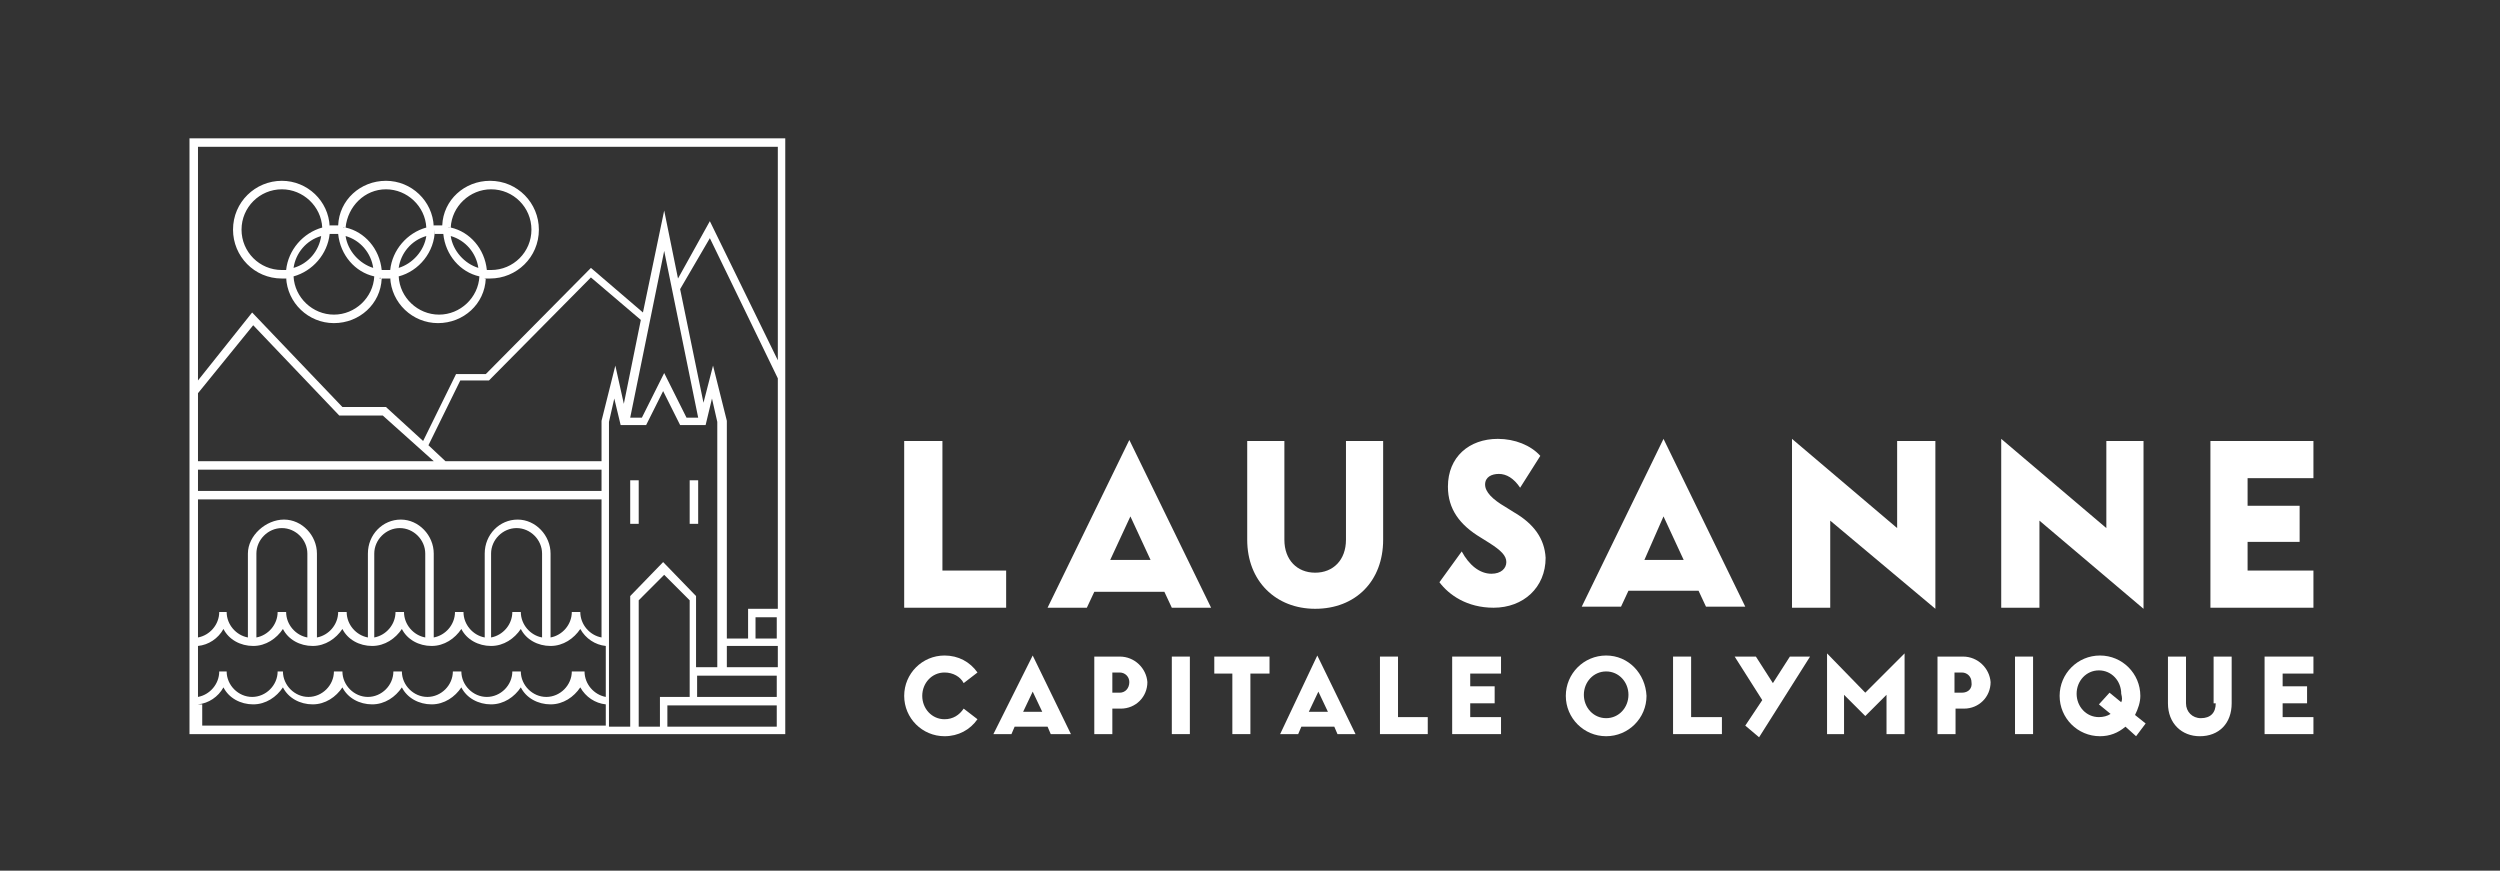 <svg width="201" height="70" viewBox="0 0 201 70" fill="none" xmlns="http://www.w3.org/2000/svg">
<rect x="0" y="0" width="201" height="70" fill="#333333" stroke="none"/>
<path d="M84.224 48.861H87.383L87.981 47.581H93.616L94.214 48.861H97.373L90.798 35.371L84.224 48.861ZM89.261 45.019L90.884 41.518L92.506 45.019H89.261Z" fill="white"/>
<path d="M111.205 35.456H108.216V43.397C108.216 45.019 107.192 46.044 105.74 46.044C104.289 46.044 103.264 45.019 103.264 43.397V35.456H100.276V43.397C100.276 46.727 102.581 48.947 105.74 48.947C108.985 48.947 111.205 46.727 111.205 43.397V35.456Z" fill="white"/>
<path d="M102.923 59.022H104.374L104.63 58.424H107.277L107.533 59.022H108.985L105.911 52.703L102.923 59.022ZM105.228 57.229L105.997 55.606L106.765 57.229H105.228Z" fill="white"/>
<path d="M97.629 54.155H99.081V59.022H100.532V54.155H102.069V52.789H97.629V54.155Z" fill="white"/>
<path d="M80.894 45.873H75.771V35.456H72.697V48.861H80.894V45.873Z" fill="white"/>
<path d="M130.928 47.495H136.563L137.161 48.776H140.32L133.746 35.285L127.171 48.776H130.331L130.928 47.495ZM133.746 41.518L135.368 45.019H132.209L133.746 41.518Z" fill="white"/>
<path d="M95.665 52.789H94.214V59.022H95.665V52.789Z" fill="white"/>
<path d="M75.942 54.069C76.625 54.069 77.223 54.411 77.479 54.923L78.589 54.069C77.991 53.216 77.052 52.703 75.942 52.703C74.149 52.703 72.697 54.155 72.697 55.948C72.697 57.741 74.149 59.192 75.942 59.192C77.052 59.192 77.991 58.68 78.589 57.826L77.479 56.972C77.137 57.485 76.625 57.826 75.942 57.826C74.917 57.826 74.149 56.972 74.149 55.948C74.149 54.923 74.917 54.069 75.942 54.069Z" fill="white"/>
<path d="M79.869 59.022H81.321L81.577 58.424H84.224L84.48 59.022H86.102L83.029 52.703L79.869 59.022ZM82.26 57.229L83.029 55.606L83.797 57.229H82.26Z" fill="white"/>
<path d="M90.03 52.789H87.981V59.022H89.432V56.973H90.115C91.311 56.973 92.25 56.033 92.25 54.838C92.165 53.728 91.225 52.789 90.03 52.789ZM90.03 55.692H89.432V54.07H90.03C90.457 54.07 90.798 54.411 90.798 54.838C90.798 55.35 90.457 55.692 90.03 55.692Z" fill="white"/>
<path d="M172.083 55.948C172.083 54.155 170.631 52.703 168.838 52.703C167.045 52.703 165.594 54.155 165.594 55.948C165.594 57.741 167.045 59.192 168.838 59.192C169.607 59.192 170.29 58.936 170.887 58.424L171.741 59.192L172.51 58.168L171.656 57.485C171.912 56.972 172.083 56.46 172.083 55.948ZM170.546 56.46L169.607 55.692L168.753 56.631L169.692 57.399C169.436 57.57 169.094 57.656 168.753 57.656C167.728 57.656 166.96 56.802 166.96 55.777C166.96 54.752 167.728 53.899 168.753 53.899C169.777 53.899 170.546 54.752 170.546 55.777C170.631 56.119 170.631 56.289 170.546 56.46Z" fill="white"/>
<path d="M163.459 52.789H162.007V59.022H163.459V52.789Z" fill="white"/>
<path d="M157.824 52.789H155.775V59.022H157.226V56.973H157.909C159.104 56.973 160.044 56.033 160.044 54.838C159.958 53.728 159.019 52.789 157.824 52.789ZM157.738 55.692H157.141V54.07H157.738C158.165 54.07 158.507 54.411 158.507 54.838C158.592 55.35 158.251 55.692 157.738 55.692Z" fill="white"/>
<path d="M172.339 35.456H169.35V42.458L160.898 35.285V48.861H163.971V41.86L172.339 48.947V35.456Z" fill="white"/>
<path d="M182.072 59.022H186V57.656H183.524V56.546H185.488V55.179H183.524V54.155H186V52.789H182.072V59.022Z" fill="white"/>
<path d="M186 38.444V35.456H177.718V48.861H186V45.873H180.706V43.567H184.89V40.664H180.706V38.444H186Z" fill="white"/>
<path d="M178.145 56.546C178.145 57.314 177.718 57.741 176.949 57.741C176.266 57.741 175.754 57.229 175.754 56.546V52.789H174.303V56.546C174.303 58.168 175.413 59.193 176.864 59.193C178.401 59.193 179.426 58.168 179.426 56.546V52.789H177.974V56.546H178.145Z" fill="white"/>
<path d="M112.4 52.789H110.949V59.022H114.791V57.656H112.4V52.789Z" fill="white"/>
<path d="M152.53 42.458L144.077 35.285V48.861H147.151V41.86L155.604 48.947V35.456H152.53V42.458Z" fill="white"/>
<path d="M129.135 52.703C127.342 52.703 125.891 54.155 125.891 55.948C125.891 57.741 127.342 59.192 129.135 59.192C130.928 59.192 132.38 57.741 132.38 55.948C132.294 54.155 130.928 52.703 129.135 52.703ZM129.135 57.741C128.111 57.741 127.342 56.887 127.342 55.862C127.342 54.838 128.111 53.984 129.135 53.984C130.16 53.984 130.928 54.838 130.928 55.862C130.928 56.887 130.16 57.741 129.135 57.741Z" fill="white"/>
<path d="M121.707 41.177L121.024 40.75C119.999 40.152 119.402 39.554 119.402 38.957C119.402 38.359 119.914 38.103 120.512 38.103C121.109 38.103 121.707 38.445 122.219 39.213L123.841 36.651C123.073 35.798 121.792 35.285 120.426 35.285C118.121 35.285 116.413 36.737 116.413 39.128C116.413 40.921 117.352 42.201 119.06 43.226L119.743 43.653C120.682 44.251 121.109 44.678 121.109 45.19C121.109 45.702 120.682 46.129 119.914 46.129C118.975 46.129 118.121 45.446 117.523 44.336L115.73 46.812C116.499 47.837 117.95 48.861 120.085 48.861C122.475 48.861 124.268 47.239 124.268 44.848C124.183 43.311 123.329 42.116 121.707 41.177Z" fill="white"/>
<path d="M146.895 52.533V59.022H148.261V55.863L149.969 57.57L151.676 55.863V59.022H153.128V52.533L149.969 55.692L146.895 52.533Z" fill="white"/>
<path d="M116.755 59.022H120.682V57.656H118.206V56.546H120.17V55.179H118.206V54.155H120.682V52.789H116.755V59.022Z" fill="white"/>
<path d="M142.54 54.923L141.174 52.789H139.466L141.686 56.289L140.32 58.339L141.43 59.278L145.529 52.789H143.906L142.54 54.923Z" fill="white"/>
<path d="M135.966 52.789H134.514V59.022H138.442V57.656H135.966V52.789Z" fill="white"/>
<path d="M15.235 11.122V59.022H63.135V11.122H15.235ZM62.537 11.805V28.967L57.072 17.782L54.511 22.393L53.401 16.928L51.693 25.125L47.51 21.539L39.057 30.077H36.666L34.019 35.456L31.031 32.724H27.53L20.272 25.125L15.918 30.589V11.805H62.537ZM53.059 58.424H51.352V48.264L53.401 46.214L55.45 48.264V56.033H53.059V58.424ZM18.223 53.984H17.626C17.626 55.009 16.857 55.862 15.918 56.033V51.935C16.772 51.85 17.54 51.337 17.967 50.569C18.394 51.423 19.333 51.935 20.358 51.935C21.382 51.935 22.236 51.337 22.748 50.569C23.175 51.423 24.115 51.935 25.139 51.935C26.164 51.935 27.018 51.337 27.53 50.569C27.957 51.423 28.896 51.935 29.921 51.935C30.945 51.935 31.799 51.337 32.311 50.569C32.738 51.423 33.678 51.935 34.702 51.935C35.727 51.935 36.581 51.337 37.093 50.569C37.52 51.423 38.459 51.935 39.483 51.935C40.508 51.935 41.362 51.337 41.874 50.569C42.301 51.423 43.24 51.935 44.265 51.935C45.289 51.935 46.143 51.337 46.656 50.569C47.083 51.337 47.851 51.85 48.705 51.935V56.033C47.766 55.862 46.997 55.009 46.997 53.984H45.973C45.973 55.094 45.033 56.033 43.923 56.033C42.813 56.033 41.874 55.094 41.874 53.984H41.191C41.191 55.094 40.252 56.033 39.142 56.033C38.032 56.033 37.093 55.094 37.093 53.984H36.41C36.41 55.094 35.471 56.033 34.361 56.033C33.251 56.033 32.311 55.094 32.311 53.984H31.628C31.628 55.094 30.689 56.033 29.579 56.033C28.469 56.033 27.53 55.094 27.53 53.984H26.847C26.847 55.094 25.908 56.033 24.798 56.033C23.688 56.033 22.748 55.094 22.748 53.984H22.322C22.322 55.094 21.382 56.033 20.272 56.033C19.163 56.033 18.223 55.094 18.223 53.984ZM56.133 33.578H55.194L53.401 29.992L51.608 33.578H50.669L53.401 20.173L56.133 33.578ZM50.156 32.468L49.473 29.394L48.363 33.834V37.078H35.812L34.446 35.798L37.007 30.589H39.313L47.51 22.307L51.523 25.723L50.156 32.468ZM48.363 51.252C47.424 51.081 46.656 50.227 46.656 49.203H45.973C45.973 50.227 45.204 51.081 44.265 51.252V44.507C44.265 43.055 43.07 41.774 41.618 41.774C40.167 41.774 38.971 42.97 38.971 44.507V51.252C38.032 51.081 37.264 50.227 37.264 49.203H36.581C36.581 50.227 35.812 51.081 34.873 51.252V44.507C34.873 43.055 33.678 41.774 32.226 41.774C30.774 41.774 29.579 42.97 29.579 44.507V51.252C28.64 51.081 27.872 50.227 27.872 49.203H27.188C27.188 50.227 26.42 51.081 25.481 51.252V44.507C25.481 43.055 24.285 41.774 22.834 41.774C21.382 41.774 19.931 43.055 19.931 44.507V51.252C18.992 51.081 18.223 50.227 18.223 49.203H17.626C17.626 50.227 16.857 51.081 15.918 51.252V40.152H48.363V51.252ZM39.483 44.507C39.483 43.397 40.423 42.458 41.533 42.458C42.643 42.458 43.582 43.397 43.582 44.507V51.252C42.643 51.081 41.874 50.227 41.874 49.203H41.191C41.191 50.227 40.423 51.081 39.483 51.252V44.507ZM30.091 44.507C30.091 43.397 31.031 42.458 32.141 42.458C33.251 42.458 34.19 43.397 34.19 44.507V51.252C33.251 51.081 32.482 50.227 32.482 49.203H31.799C31.799 50.227 31.031 51.081 30.091 51.252V44.507ZM20.614 44.507C20.614 43.397 21.553 42.458 22.663 42.458C23.773 42.458 24.712 43.397 24.712 44.507V51.252C23.773 51.081 23.005 50.227 23.005 49.203H22.322C22.322 50.227 21.553 51.081 20.614 51.252V44.507ZM48.363 39.469H15.918V37.761H48.363V39.469ZM34.873 37.078H15.918V31.614L20.358 26.149L27.274 33.407H30.774L34.873 37.078ZM48.961 33.919L49.388 32.041L49.9 34.175H51.949L53.316 31.443L54.682 34.175H56.731L57.243 32.041L57.67 33.919V53.643H55.962V47.922L53.316 45.19L50.669 47.922V58.424H48.961V33.919ZM56.048 54.326H62.451V56.033H56.048V54.326ZM58.438 53.643V51.935H60.146H62.537V53.643H58.438ZM60.744 51.337V49.63H62.451V51.337H60.744ZM60.146 48.947V51.337H58.438V33.834L57.328 29.394L56.56 32.382L54.682 23.246L57.072 19.148L62.537 30.419V48.947H60.146ZM15.918 56.631C16.772 56.546 17.54 56.033 17.967 55.265C18.394 56.119 19.333 56.631 20.358 56.631C21.382 56.631 22.236 56.033 22.748 55.265C23.175 56.119 24.115 56.631 25.139 56.631C26.164 56.631 27.018 56.033 27.53 55.265C27.957 56.119 28.896 56.631 29.921 56.631C30.945 56.631 31.799 56.033 32.311 55.265C32.738 56.119 33.678 56.631 34.702 56.631C35.727 56.631 36.581 56.033 37.093 55.265C37.52 56.119 38.459 56.631 39.483 56.631C40.508 56.631 41.362 56.033 41.874 55.265C42.301 56.119 43.24 56.631 44.265 56.631C45.289 56.631 46.143 56.033 46.656 55.265C47.083 56.033 47.851 56.546 48.705 56.631V58.339H16.259V56.631H15.918ZM53.657 58.424V56.716H62.451V58.424H53.657Z" fill="white"/>
<path d="M51.352 38.615H50.669V42.116H51.352V38.615Z" fill="white"/>
<path d="M56.133 38.615H55.45V42.116H56.133V38.615Z" fill="white"/>
<path d="M22.663 22.393C22.748 22.393 22.919 22.393 23.005 22.393V22.307C23.09 24.356 24.798 25.979 26.847 25.979C28.896 25.979 30.604 24.442 30.689 22.393C30.774 22.393 30.945 22.393 31.031 22.393C31.116 22.393 31.287 22.393 31.372 22.393C31.372 22.393 31.372 22.393 31.372 22.307C31.457 24.356 33.165 25.979 35.214 25.979C37.264 25.979 38.971 24.442 39.057 22.393C39.142 22.393 39.313 22.393 39.398 22.393C41.533 22.393 43.326 20.685 43.326 18.465C43.326 16.33 41.618 14.537 39.398 14.537C37.349 14.537 35.641 16.074 35.556 18.123C35.471 18.123 35.3 18.123 35.214 18.123C35.129 18.123 34.958 18.123 34.873 18.123V18.209C34.788 16.16 33.08 14.537 31.031 14.537C28.981 14.537 27.274 16.074 27.188 18.123C27.103 18.123 26.932 18.123 26.847 18.123C26.762 18.123 26.591 18.123 26.505 18.123V18.209C26.42 16.16 24.712 14.537 22.663 14.537C20.529 14.537 18.735 16.245 18.735 18.465C18.735 20.599 20.443 22.393 22.663 22.393ZM39.483 15.22C41.276 15.22 42.728 16.672 42.728 18.465C42.728 20.258 41.276 21.709 39.483 21.709C39.398 21.709 39.227 21.709 39.142 21.709C38.971 20.002 37.776 18.636 36.239 18.294C36.324 16.587 37.776 15.22 39.483 15.22ZM39.142 21.709H39.057C39.057 21.709 39.057 21.709 39.142 21.709ZM38.971 21.709H38.886C38.886 21.709 38.886 21.709 38.971 21.709ZM38.8 21.624H38.715C38.715 21.624 38.715 21.624 38.8 21.624ZM38.63 21.624H38.544C38.544 21.624 38.544 21.624 38.63 21.624ZM38.459 21.539C37.349 21.197 36.41 20.173 36.239 18.977C37.434 19.319 38.288 20.343 38.459 21.539ZM36.154 18.294H36.068C36.068 18.209 36.154 18.294 36.154 18.294ZM35.983 18.209H35.897C35.897 18.209 35.897 18.209 35.983 18.209ZM36.239 18.977C36.154 18.977 36.154 18.977 36.068 18.977C36.154 18.977 36.239 18.977 36.239 18.977ZM34.958 18.465C34.958 18.55 34.958 18.721 34.958 18.806C35.044 18.806 35.214 18.806 35.3 18.806C35.385 18.806 35.556 18.806 35.641 18.806C35.812 20.514 37.007 21.88 38.544 22.222C38.459 23.929 37.007 25.296 35.3 25.296C33.592 25.296 32.141 23.929 32.055 22.222C33.678 21.795 34.958 20.258 34.958 18.465C34.958 18.38 34.958 18.38 34.958 18.294C34.958 18.38 34.958 18.465 34.958 18.465ZM39.057 22.393H38.971C38.971 22.307 39.057 22.393 39.057 22.393ZM38.886 22.307H38.8C38.8 22.307 38.8 22.307 38.886 22.307ZM38.715 22.307H38.63C38.63 22.307 38.63 22.307 38.715 22.307ZM32.055 21.539C32.226 20.343 33.08 19.319 34.275 18.977C34.104 20.173 33.165 21.197 32.055 21.539ZM31.031 15.22C32.738 15.22 34.19 16.587 34.275 18.294C32.738 18.721 31.543 20.087 31.372 21.709C31.287 21.709 31.116 21.709 31.031 21.709C30.945 21.709 30.774 21.709 30.689 21.709C30.518 20.002 29.323 18.636 27.786 18.294C27.957 16.587 29.323 15.22 31.031 15.22ZM30.689 21.709H30.604C30.604 21.709 30.604 21.709 30.689 21.709ZM30.518 21.709H30.433C30.433 21.709 30.433 21.709 30.518 21.709ZM30.006 21.539C28.896 21.197 27.957 20.173 27.786 18.977C28.981 19.319 29.835 20.343 30.006 21.539ZM27.359 18.209C27.274 18.209 27.274 18.209 27.188 18.209C27.274 18.209 27.359 18.209 27.359 18.209ZM27.701 18.294H27.615C27.615 18.209 27.701 18.294 27.701 18.294ZM27.872 18.977C27.786 18.977 27.786 18.977 27.701 18.977C27.701 18.977 27.786 18.977 27.872 18.977ZM27.615 18.892H27.53C27.615 18.892 27.615 18.892 27.615 18.892ZM27.445 18.892H27.359C27.445 18.892 27.445 18.892 27.445 18.892ZM27.359 18.806H27.274C27.274 18.806 27.274 18.806 27.359 18.806ZM27.188 18.806C27.359 20.514 28.555 21.88 30.091 22.222C30.006 23.929 28.555 25.296 26.847 25.296C25.139 25.296 23.688 23.929 23.602 22.222C25.139 21.795 26.335 20.429 26.505 18.806C26.591 18.806 26.762 18.806 26.847 18.806C26.932 18.806 27.103 18.806 27.188 18.806ZM30.604 22.393H30.518C30.518 22.307 30.604 22.307 30.604 22.393ZM23.602 21.539C23.773 20.343 24.627 19.319 25.822 18.977C25.651 20.173 24.798 21.197 23.602 21.539ZM26.505 18.465C26.505 18.38 26.505 18.38 26.505 18.294C26.505 18.38 26.505 18.465 26.505 18.465ZM22.663 15.22C24.371 15.22 25.822 16.587 25.908 18.294C24.371 18.721 23.175 20.087 23.005 21.709C22.919 21.709 22.748 21.709 22.663 21.709C20.87 21.709 19.419 20.258 19.419 18.465C19.419 16.672 20.87 15.22 22.663 15.22Z" fill="white"/>
</svg>
